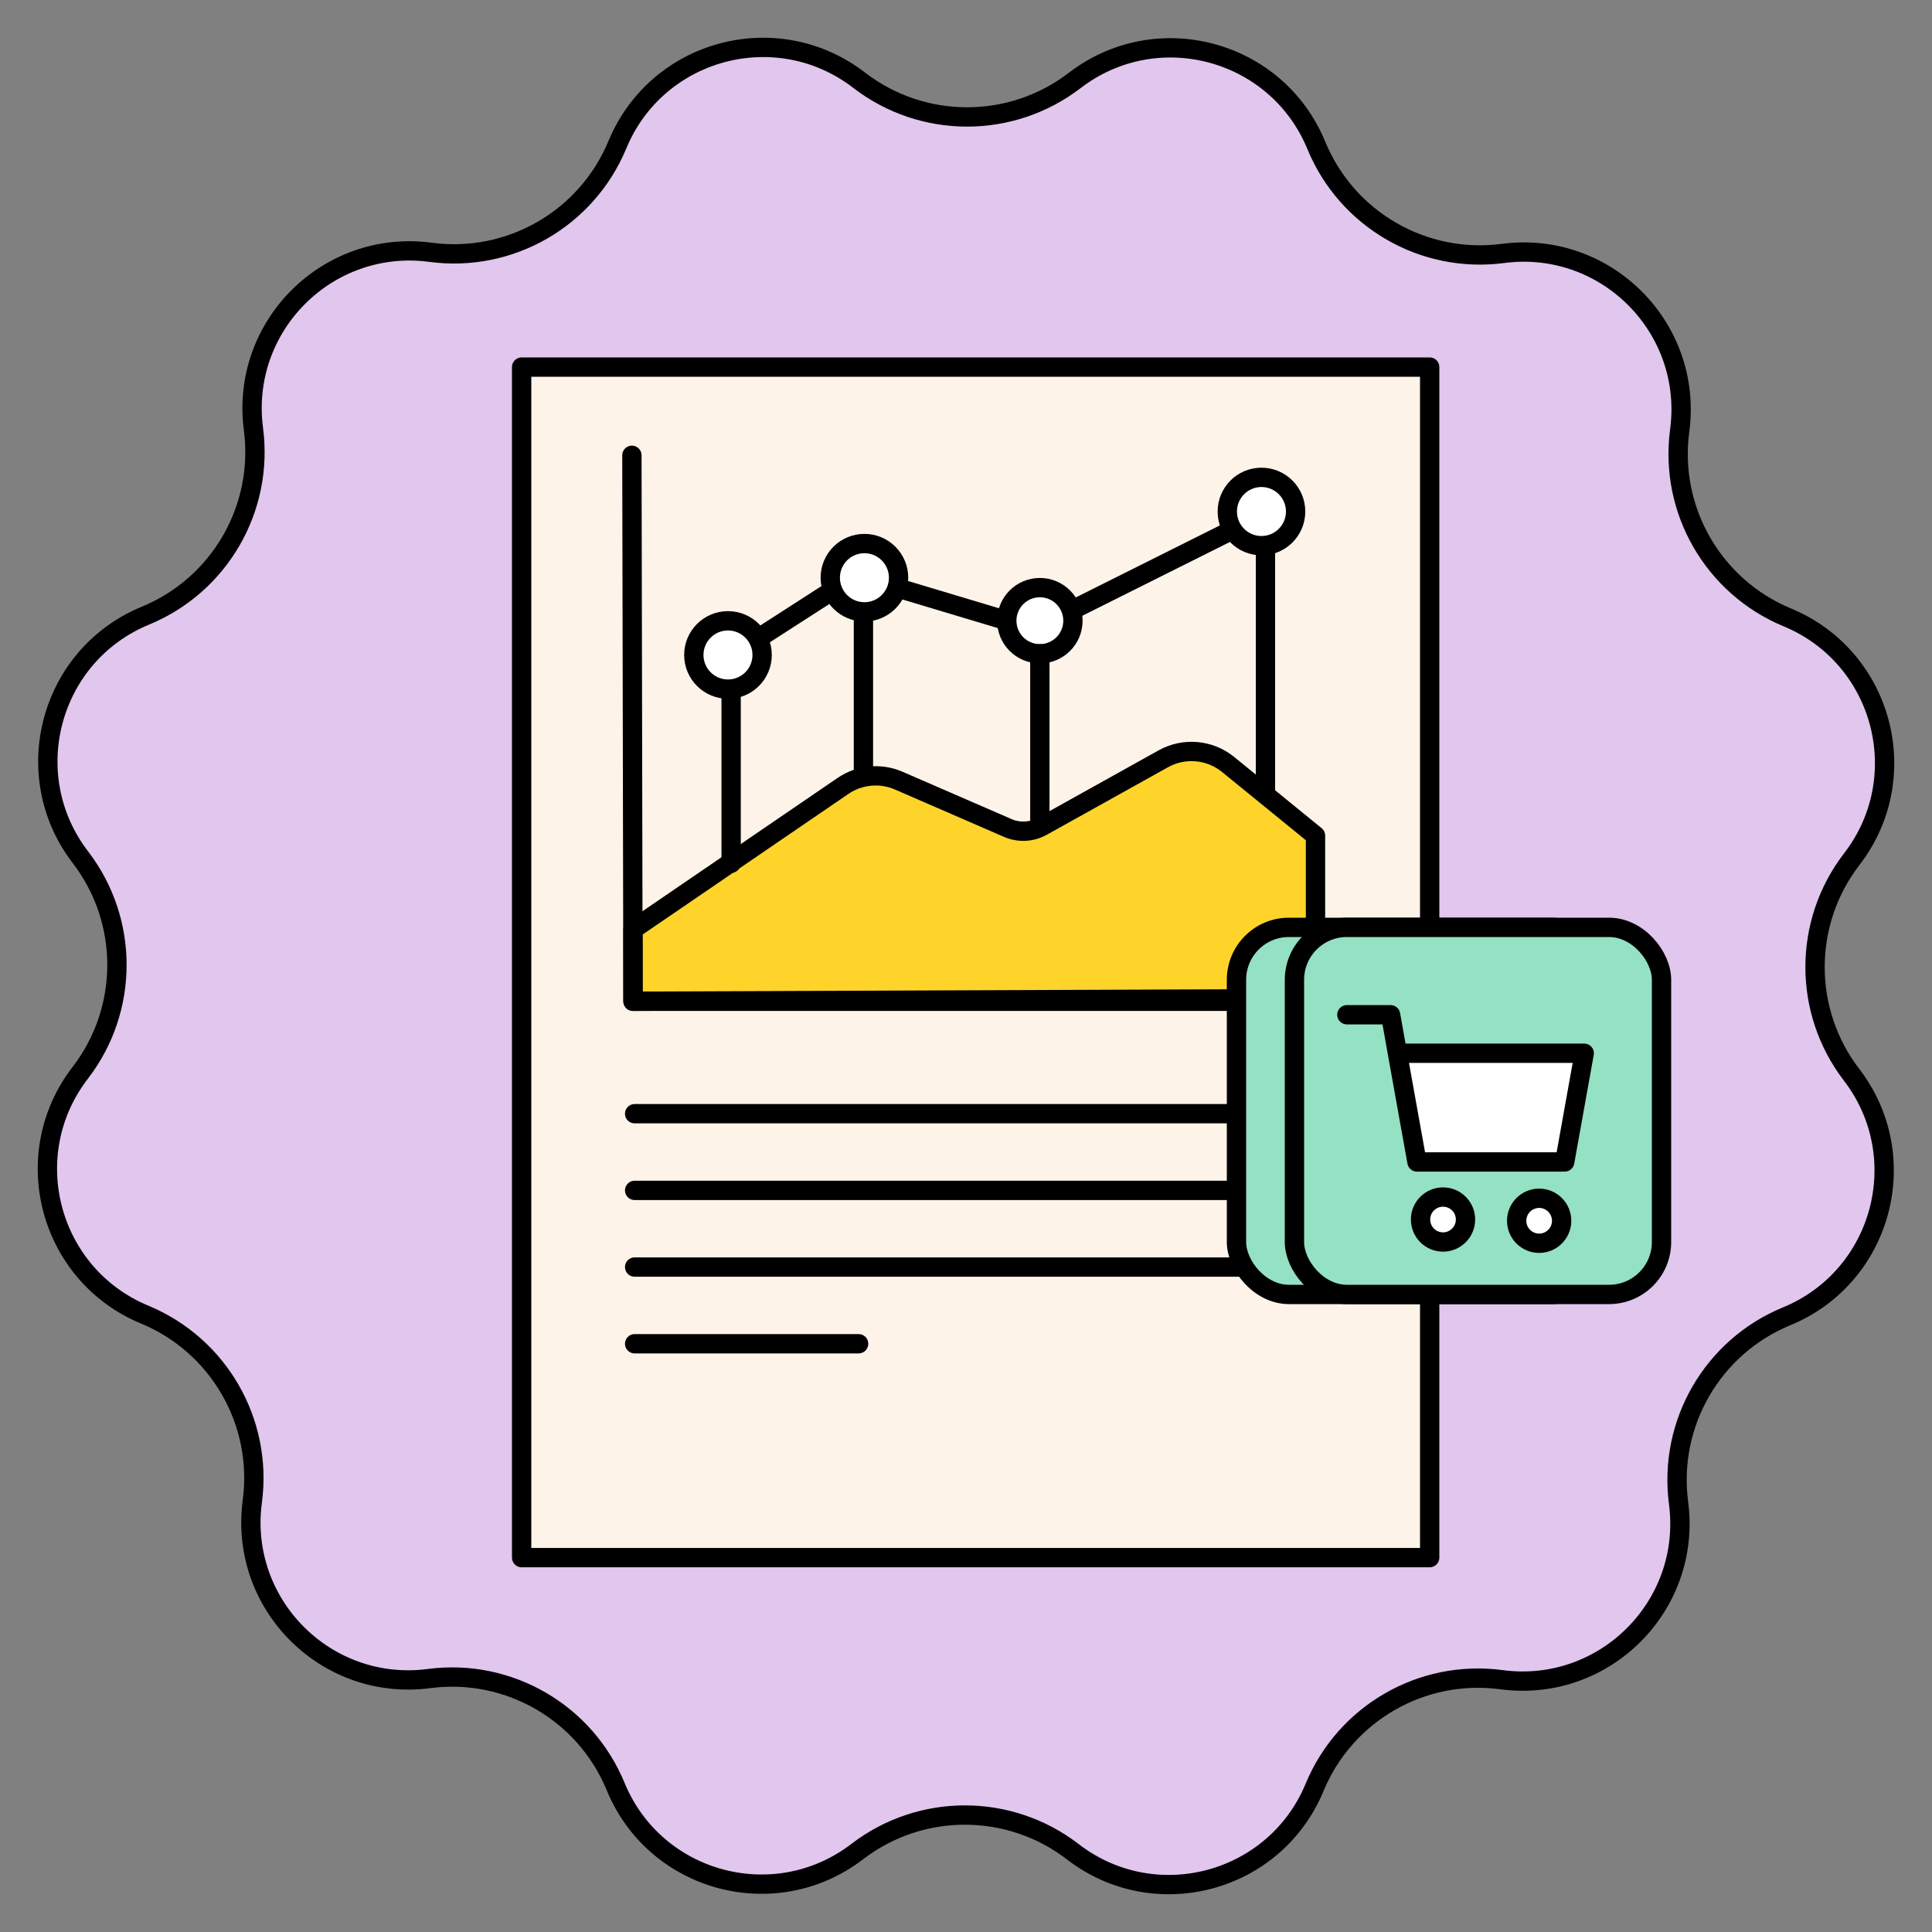 <svg width="70" height="70" viewBox="0 0 100 100" fill="none" xmlns="http://www.w3.org/2000/svg">
<rect x="0" y="0" width="100" height="100" fill="#808080" stroke="none"/>
<g clip-path="url(#clip0_47_3023)">
<path d="M31.956 7.49C34.012 2.53 40.215 0.875 44.468 4.151C47.756 6.683 52.336 6.688 55.629 4.163C59.889 0.896 66.089 2.564 68.134 7.528C69.715 11.365 73.679 13.659 77.793 13.118C83.116 12.419 87.651 16.963 86.941 22.285C86.391 26.398 88.677 30.367 92.51 31.956C97.47 34.012 99.125 40.215 95.849 44.468C93.317 47.756 93.312 52.336 95.837 55.629C99.104 59.889 97.436 66.089 92.472 68.134C88.635 69.715 86.341 73.679 86.882 77.793C87.581 83.116 83.037 87.651 77.715 86.941C73.602 86.391 69.633 88.677 68.044 92.51C65.989 97.47 59.785 99.125 55.532 95.849C52.244 93.317 47.664 93.312 44.372 95.837C40.111 99.104 33.911 97.436 31.866 92.472C30.285 88.635 26.322 86.341 22.207 86.882C16.884 87.581 12.349 83.037 13.059 77.715C13.609 73.602 11.323 69.633 7.49 68.044C2.53 65.989 0.875 59.785 4.151 55.532C6.683 52.244 6.688 47.664 4.163 44.372C0.896 40.111 2.564 33.911 7.528 31.866C11.365 30.285 13.659 26.322 13.118 22.207C12.419 16.884 16.963 12.349 22.285 13.059C26.398 13.609 30.367 11.323 31.956 7.49Z" fill="#E1C6EE" stroke="black"/>
<rect x="27" y="19" width="47" height="61.622" fill="#FDF3E8" stroke="black" stroke-linejoin="round"/>
<path d="M67.733 57.645H32.849" stroke="black" stroke-linecap="round" stroke-linejoin="round"/>
<path d="M67.733 61.614H32.849" stroke="black" stroke-linecap="round" stroke-linejoin="round"/>
<path d="M67.733 65.583H32.849" stroke="black" stroke-linecap="round" stroke-linejoin="round"/>
<path d="M44.442 69.552L32.849 69.552" stroke="black" stroke-linecap="round" stroke-linejoin="round"/>
<path d="M68.09 51.825V43.252L63.567 39.569C62.614 38.794 61.286 38.677 60.213 39.275L53.937 42.771C53.392 43.074 52.738 43.107 52.166 42.858L46.52 40.406C45.574 39.995 44.483 40.099 43.632 40.68L32.764 48.106L32.764 51.825H68.09Z" fill="#FED42B" stroke="black" stroke-miterlimit="10" stroke-linecap="round" stroke-linejoin="round"/>
<path d="M32.707 23.566L32.764 51.825L68.159 51.687" stroke="black" stroke-miterlimit="10" stroke-linecap="round" stroke-linejoin="round"/>
<path d="M37.68 35.669C38.656 35.669 39.448 34.878 39.448 33.901C39.448 32.925 38.656 32.133 37.68 32.133C36.703 32.133 35.912 32.925 35.912 33.901C35.912 34.878 36.703 35.669 37.68 35.669Z" fill="white" stroke="black" stroke-miterlimit="10"/>
<path d="M44.742 31.67C45.718 31.67 46.51 30.878 46.51 29.902C46.51 28.925 45.718 28.134 44.742 28.134C43.765 28.134 42.974 28.925 42.974 29.902C42.974 30.878 43.765 31.67 44.742 31.67Z" fill="white" stroke="black" stroke-miterlimit="10"/>
<path d="M53.823 33.839C54.768 33.839 55.535 33.073 55.535 32.127C55.535 31.182 54.768 30.415 53.823 30.415C52.877 30.415 52.111 31.182 52.111 32.127C52.111 33.073 52.877 33.839 53.823 33.839Z" fill="white" stroke="black" stroke-miterlimit="10"/>
<path d="M65.293 28.244C66.269 28.244 67.061 27.452 67.061 26.476C67.061 25.499 66.269 24.708 65.293 24.708C64.316 24.708 63.525 25.499 63.525 26.476C63.525 27.452 64.316 28.244 65.293 28.244Z" fill="white" stroke="black" stroke-miterlimit="10"/>
<path d="M39.219 33.055L42.979 30.634" stroke="black" stroke-miterlimit="10"/>
<path d="M46.403 30.415L52.11 32.127" stroke="black" stroke-miterlimit="10"/>
<path d="M55.535 31.556L63.524 27.561" stroke="black" stroke-miterlimit="10"/>
<path d="M44.691 32V40.116M53.822 33.839V42.399M65.5 28.445V41M37.843 36.121V44.682" stroke="black" stroke-linecap="round" stroke-linejoin="round"/>
<rect x="64" y="48" width="19" height="19" rx="2.714" fill="#94E1C4" stroke="black"/>
<rect x="67" y="48" width="19" height="19" rx="2.714" fill="#94E1C4" stroke="black"/>
<path d="M80.989 60.142H73.342L72.332 54.516H81.999L80.989 60.142Z" fill="white"/>
<path d="M72.332 54.516L73.342 60.142H80.989L81.999 54.516H72.332ZM72.332 54.516L71.976 52.523H69.714" stroke="black" stroke-linecap="round" stroke-linejoin="round"/>
<path d="M74.691 64.286C75.333 64.286 75.854 63.765 75.854 63.122C75.854 62.479 75.333 61.959 74.691 61.959C74.048 61.959 73.527 62.479 73.527 63.122C73.527 63.765 74.048 64.286 74.691 64.286Z" fill="white" stroke="black"/>
<path d="M79.667 64.351C80.309 64.351 80.83 63.83 80.83 63.187C80.83 62.544 80.309 62.023 79.667 62.023C79.024 62.023 78.503 62.544 78.503 63.187C78.503 63.83 79.024 64.351 79.667 64.351Z" fill="white" stroke="black"/>
</g>
<defs>
<clipPath id="clip0_47_3023">
<rect width="100" height="100" fill="white"/>
</clipPath>
</defs>
</svg>
